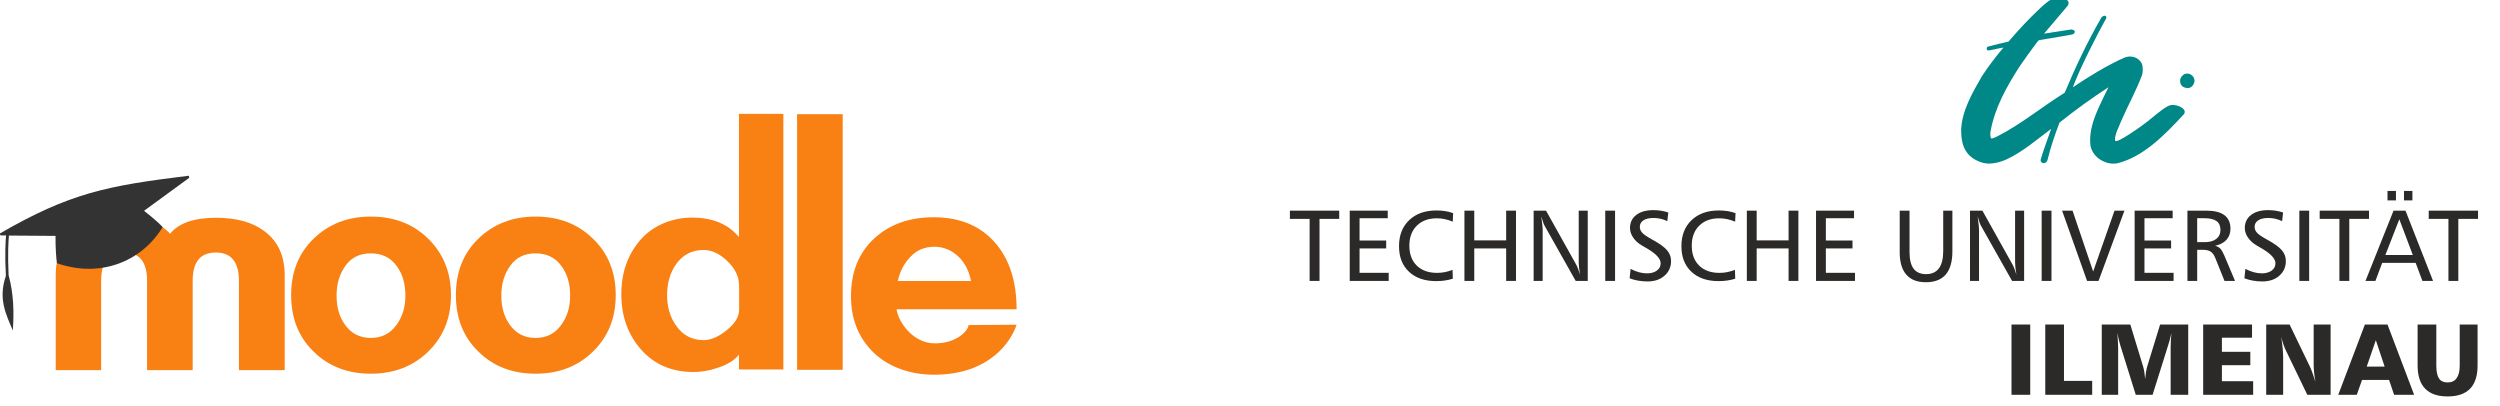 <?xml version="1.0" encoding="UTF-8" standalone="no"?>
<!-- Created with Inkscape (http://www.inkscape.org/) -->

<svg
   width="150.446mm"
   height="24.409mm"
   viewBox="0 0 150.446 24.409"
   version="1.1"
   id="svg5"
   xml:space="preserve"
   inkscape:version="1.2.1 (9c6d41e410, 2022-07-14)"
   sodipodi:docname="MoodleTUILM.svg"
   xmlns:inkscape="http://www.inkscape.org/namespaces/inkscape"
   xmlns:sodipodi="http://sodipodi.sourceforge.net/DTD/sodipodi-0.dtd"
   xmlns="http://www.w3.org/2000/svg"
   xmlns:svg="http://www.w3.org/2000/svg"><sodipodi:namedview
     id="namedview7"
     pagecolor="#ffffff"
     bordercolor="#000000"
     borderopacity="0.25"
     inkscape:showpageshadow="2"
     inkscape:pageopacity="0.0"
     inkscape:pagecheckerboard="0"
     inkscape:deskcolor="#d1d1d1"
     inkscape:document-units="mm"
     showgrid="false"
     inkscape:zoom="1.5376122"
     inkscape:cx="286.48315"
     inkscape:cy="176.89766"
     inkscape:window-width="1920"
     inkscape:window-height="1017"
     inkscape:window-x="-8"
     inkscape:window-y="-8"
     inkscape:window-maximized="1"
     inkscape:current-layer="layer1" /><defs
     id="defs2"><style
       type="text/css"
       id="style2">
   <![CDATA[
    .fil0 {fill:#008787}
    .fil1 {fill:#2B2A29;fill-rule:nonzero}
   ]]>
  </style></defs><g
     inkscape:label="Ebene 1"
     inkscape:groupmode="layer"
     id="layer1"
     transform="translate(-29.383,-15.458)"><g
       id="g198"
       transform="matrix(0.102,0,0,0.102,26.667,-2.945)">
	<path
   class="st0"
   d="M 167.6,398.8 V 346 c 0,-11 -4.6,-16.6 -13.6,-16.6 -9.1,0 -13.7,5.5 -13.7,16.6 v 52.8 H 113.4 V 346 c 0,-11 -4.5,-16.6 -13.5,-16.6 -9.1,0 -13.6,5.5 -13.6,16.6 v 52.8 H 59.5 v -55.9 c 0,-11.5 4,-20.2 12,-26.1 7,-5.3 16.6,-7.9 28.6,-7.9 12.1,0 21.1,3.1 26.9,9.4 5,-6.2 14,-9.4 27.1,-9.4 12,0 21.5,2.6 28.5,7.9 8,5.9 12,14.6 12,26.1 v 55.9 z"
   id="path184" />
	<path
   class="st0"
   d="M 496.9,398.5 V 247.8 h 26.9 v 150.8 h -26.9 z"
   id="path186" />
	<path
   class="st0"
   d="m 462.6,398.5 v -8.9 c -2.4,3.2 -6.5,5.8 -12.2,7.7 -5.1,1.8 -10,2.6 -14.6,2.6 -12.8,0 -23.1,-4.4 -30.9,-13.2 -7.8,-8.8 -11.7,-19.7 -11.7,-32.7 0,-12.8 3.8,-23.5 11.4,-32.2 6.7,-7.7 17.7,-13 30.4,-13 14.2,0 22.6,5.4 27.6,11.5 v -72.7 h 26.2 v 150.8 h -26.2 z m 0,-50.2 c 0,-4.8 -2.3,-9.4 -6.8,-13.8 -4.5,-4.4 -9.3,-6.6 -14,-6.6 -6.9,0 -12.3,2.8 -16.3,8.4 -3.5,5 -5.3,11.1 -5.3,18.2 0,7.1 1.8,13.1 5.3,18 4,5.8 9.5,8.6 16.3,8.6 4.1,0 8.7,-1.9 13.6,-5.9 4.9,-3.9 7.3,-7.9 7.3,-12.1 v -14.8 z"
   id="path188" />
	<path
   class="st0"
   d="m 342.6,400.9 c -13.6,0 -24.9,-4.3 -33.7,-13 -8.9,-8.6 -13.3,-19.7 -13.3,-33.4 0,-13.6 4.4,-24.7 13.3,-33.3 8.9,-8.6 20.1,-13 33.7,-13 13.6,0 24.9,4.3 33.8,13 9,8.6 13.5,19.8 13.5,33.3 0,13.6 -4.5,24.7 -13.5,33.4 -8.9,8.7 -20.2,13 -33.8,13 z m 0,-71 c -6.5,0 -11.5,2.4 -15,7.4 -3.5,4.9 -5.2,10.7 -5.2,17.5 0,6.8 1.6,12.5 4.9,17.1 3.7,5.3 8.8,7.9 15.3,7.9 6.5,0 11.6,-2.6 15.3,-7.9 3.4,-4.7 5.1,-10.4 5.1,-17.1 0,-6.8 -1.6,-12.5 -4.9,-17.1 -3.7,-5.3 -8.9,-7.8 -15.5,-7.8 z"
   id="path190" />
	<path
   class="st0"
   d="m 245.4,400.9 c -13.6,0 -24.9,-4.3 -33.7,-13 -8.9,-8.6 -13.3,-19.7 -13.3,-33.4 0,-13.6 4.4,-24.7 13.3,-33.3 8.9,-8.6 20.1,-13 33.7,-13 13.6,0 24.9,4.3 33.8,13 8.9,8.7 13.5,19.8 13.5,33.3 0,13.6 -4.5,24.7 -13.5,33.4 -8.9,8.7 -20.2,13 -33.8,13 z m 0,-71 c -6.5,0 -11.5,2.4 -15,7.4 -3.5,4.9 -5.2,10.7 -5.2,17.5 0,6.8 1.6,12.5 4.9,17.1 3.7,5.3 8.8,7.9 15.3,7.9 6.5,0 11.6,-2.6 15.3,-7.9 3.4,-4.7 5.1,-10.4 5.1,-17.1 0,-6.8 -1.6,-12.5 -4.9,-17.1 -3.7,-5.3 -8.9,-7.8 -15.5,-7.8 z"
   id="path192" />
	<path
   class="st0"
   d="m 555.6,362.8 c 0.6,6.4 8.9,20.2 22.6,20.2 13.3,0 19.6,-7.7 19.9,-10.8 l 28.3,-0.2 c -3.1,9.5 -15.6,29.5 -48.7,29.5 -13.7,0 -26.4,-4.3 -35.4,-12.8 -9,-8.6 -13.6,-19.7 -13.6,-33.5 0,-14.2 4.5,-25.5 13.6,-34 9.1,-8.4 20.8,-12.6 35.2,-12.6 15.7,0 27.9,5.2 36.7,15.6 8.1,9.6 12.2,22.5 12.2,38.7 h -70.8 z m 43.9,-16.6 c -1.1,-5.8 -3.5,-10.5 -7.2,-14.2 -4.2,-4 -9,-6 -14.4,-6 -5.6,0 -10.3,1.9 -14,5.8 -3.8,3.9 -6.3,8.6 -7.6,14.4 z"
   id="path194" />
	<path
   class="st1"
   d="m 111.6,304.8 26.7,-19.5 -0.3,-1.2 C 89.9,290 68,294.2 26.5,318.2 l 0.4,1.1 h 3.3 c -0.3,3.3 -0.8,11.5 -0.1,23.9 -4.6,13.3 -0.1,22.4 4.1,32.2 0.7,-10.2 0.6,-21.4 -2.5,-32.6 -0.6,-12.2 -0.1,-20.3 0.2,-23.4 l 27.5,0.2 c 0,0 -0.2,8.3 0.8,16.1 24.6,8.6 49.3,0 62.4,-21.3 -3.8,-4.1 -11,-9.6 -11,-9.6 z"
   id="path196" />
</g><g
       style="clip-rule:evenodd;fill-rule:evenodd;image-rendering:optimizeQuality;shape-rendering:geometricPrecision;text-rendering:geometricPrecision"
       id="g392"
       transform="matrix(0.013,0,0,0.013,96.997,5.286)"><g
         id="Ebene_x0020_1"
         transform="translate(-480,-306.2)"
         inkscape:label="Ebene 1"
         inkscape:groupmode="layer">
  <g
   id="g530"><path
     class="fil0"
     d="m 5398.37,1495.595 c -22.51,-4.31 -30.84,-21.28 -26.15,-43.12 24.44,-52.62 91.93,-5.24 54.01,35.63 -7.91,6.55 -14.74,9.93 -27.86,7.49 z m -1041.15,194.49 c 3.5,-89.72 52.89,-173 96.12,-248.32 29.81,-46.14 64.42,-90.95 99.81,-132.91 -23.59,3.41 -41.4,9.12 -67.48,13.16 -11.6,2.59 -13.08,-12.88 -5.82,-17.15 31.82,-8.73 64.96,-16.76 97.05,-23.95 56.16,-65.23 91.24,-101.78 138.23,-146.68 18.82,-18.12 53.12,-51.92 85.29,-58.06 23.01,0.63 69.15,9.63 49.71,39.59 -33.45,40.08 -63.52,74.15 -109.08,128.6 41.75,-6.33 83.66,-12.93 125.8,-19.33 18.64,2.02 23.13,13.82 6.72,22.55 -11.45,2.83 -11.45,2.83 -156.31,27.01 -2.17,2.01 -4.42,4.39 -6.55,6.71 -29.19,38.96 -57.44,77.42 -84.76,117.62 -59.41,94.06 -111.41,185.29 -132.44,296.24 -1.55,9.04 -3.03,27.79 3.49,34.65 8.03,0.04 20.76,-6.99 29.23,-10.67 111.44,-57.59 202.83,-134.11 310.51,-201.48 49.48,-117.93 105.75,-237.36 169.66,-347.77 14.04,-15.72 27.55,-6.86 21.92,4.35 -35.23,61.66 -124.95,237.25 -154.09,318.74 66.78,-46.06 167.06,-106.63 239.08,-137.67 26.66,-11.46 64.3,-4.16 79.98,27.27 5.97,12.23 6.2,40.95 0.81,54.87 -28.4,74.67 -61.39,132.87 -93.09,204.62 -11.76,31.05 -35.31,72.42 -31.28,97.06 3.14,19.68 131.94,-73.19 152.31,-89.92 7.41,-6.28 57.47,-47.07 66.36,-53.04 18.98,-12.97 32.95,-22.58 50.02,-21.77 34.07,1.78 67.36,24.09 48.23,44.82 -88.82,95.77 -184.44,193.29 -301.94,224.14 -51.8,13.82 -125.84,-24.56 -129.92,-91.12 -3.54,-55.53 14.12,-108.65 36.39,-159.26 9.94,-22.11 35.91,-77.6 47.97,-100.46 -78.62,51.15 -151.34,103.68 -226.58,163.64 -25.03,67.02 -36.94,100.62 -55.34,171.87 -6.21,24.79 -36.86,17.85 -31.47,-1.75 9.28,-34.57 35.85,-103.99 48,-140.98 -65.43,48.67 -132.48,107.14 -206.48,141.02 -39.5,18.04 -82.78,25.15 -115.34,14.32 -72.32,-24.53 -94.72,-74.7 -94.72,-150.56 z"
     id="path7" /><polygon
     class="fil1"
     points="1489.78,2103.86 1489.78,2391.02 1443.99,2391.02 1443.99,2103.86 1352.72,2103.86 1352.72,2065.71 1581.01,2065.71 1581.01,2103.86 "
     id="polygon9"
     transform="translate(-102.72,-1.935)" /><polygon
     class="fil1"
     points="1675.15,2240.57 1675.15,2353.49 1810.04,2353.49 1810.04,2391.02 1629.68,2391.02 1629.68,2065.71 1805.62,2065.71 1805.62,2100.8 1675.15,2100.8 1675.15,2203.98 1798.44,2203.98 1798.44,2240.57 "
     id="polygon11"
     transform="translate(-102.72,-1.935)" /><path
     class="fil1"
     d="m 2005.65,2075.375 -1.82,39.39 c -12.53,-5.2 -24.75,-9.08 -36.74,-11.68 -11.99,-2.59 -24.18,-3.88 -36.57,-3.88 -39.02,0 -70.08,11.37 -93.05,34.19 -22.97,22.82 -34.46,53.59 -34.46,92.35 0,39.24 11.45,70.05 34.34,92.48 22.91,22.39 54.15,33.6 93.65,33.6 12.53,0 24.76,-1.16 36.67,-3.53 11.91,-2.36 23.63,-5.89 35.23,-10.47 l 1.36,40.9 c -11.29,3.68 -23.36,6.48 -36.17,8.38 -12.81,1.94 -26.42,2.87 -40.75,2.87 -53.31,0 -95.34,-14.43 -126.08,-43.38 -30.76,-28.88 -46.13,-68.3 -46.13,-118.21 0,-50.52 15.67,-90.76 47.07,-120.65 31.31,-29.92 73.53,-44.85 126.51,-44.85 14.2,0 27.74,1.01 40.62,3.07 12.93,2.01 25.04,5.15 36.32,9.42 z"
     id="path13" /><polygon
     class="fil1"
     points="2353.86,2391.02 2353.86,2240.57 2206.16,2240.57 2206.16,2391.02 2160.69,2391.02 2160.69,2065.71 2206.16,2065.71 2206.16,2203.35 2353.86,2203.35 2353.86,2065.71 2399.34,2065.71 2399.34,2391.02 "
     id="polygon15"
     transform="translate(-102.72,-1.935)" /><path
     class="fil1"
     d="m 2378.3,2063.775 h 57.36 l 141.48,253.17 c 1.98,3.69 4.43,9.31 7.22,16.84 2.84,7.53 5.79,16.45 8.81,26.7 -1.98,-11.91 -3.5,-22.66 -4.57,-32.21 -1.06,-9.51 -1.6,-17.73 -1.6,-24.6 v -239.9 h 41.79 v 325.31 h -55.76 l -144.01,-255.5 c -1.86,-3.02 -4.04,-8.18 -6.63,-15.44 -2.64,-7.26 -5.51,-16.65 -8.74,-28.25 2.29,17.38 3.96,30.81 4.97,40.27 0.97,9.47 1.48,16.27 1.48,20.39 v 238.53 h -41.8 z"
     id="path17" /><polygon
     class="fil1"
     points="2812.5,2391.02 2812.5,2065.71 2857.94,2065.71 2857.94,2391.02 "
     id="polygon19"
     transform="translate(-102.72,-1.935)" /><path
     class="fil1"
     d="m 3001.68,2072.315 -4.59,40.01 c -10.09,-4.89 -20.45,-8.58 -31.04,-11.02 -10.67,-2.44 -21.77,-3.65 -33.38,-3.65 -19.74,0 -35.15,3.65 -46.21,10.99 -11.1,7.29 -16.61,17.38 -16.61,30.18 0,10.09 3.73,19.21 11.26,27.43 7.49,8.28 23.62,19.13 48.43,32.72 32.21,17.73 54.41,33.8 66.63,48.31 12.22,14.52 18.31,31.04 18.31,49.68 0,27.63 -10.13,50.29 -30.35,67.98 -20.25,17.74 -46.21,26.58 -78,26.58 -15.4,0 -30.15,-1.24 -44.2,-3.73 -14.04,-2.47 -27.2,-6.12 -39.39,-10.93 l 4.59,-43.63 c 13.42,7.07 26.42,12.31 38.92,15.69 12.57,3.37 24.79,5.08 36.7,5.08 19.1,0 34.47,-4.31 46.07,-12.85 11.64,-8.53 17.43,-19.83 17.43,-33.91 0,-21.81 -22.86,-45.72 -68.61,-71.68 -7.69,-4.26 -13.51,-7.61 -17.47,-10.05 -17.42,-10.09 -31.04,-22.35 -40.97,-36.86 -9.86,-14.52 -14.83,-29.38 -14.83,-44.67 0,-25.33 9.67,-45.44 28.95,-60.3 19.33,-14.91 45.64,-22.35 78.94,-22.35 12.37,0 24.36,0.93 35.97,2.76 11.6,1.81 22.78,4.57 33.45,8.22 z"
     id="path21" /><path
     class="fil1"
     d="m 3312.89,2075.375 -1.82,39.39 c -12.54,-5.2 -24.8,-9.08 -36.79,-11.68 -11.95,-2.59 -24.14,-3.88 -36.48,-3.88 -39.11,0 -70.11,11.37 -93.05,34.19 -23.01,22.82 -34.46,53.59 -34.46,92.35 0,39.24 11.41,70.05 34.34,92.48 22.86,22.39 54.06,33.6 93.65,33.6 12.49,0 24.67,-1.16 36.62,-3.53 11.87,-2.36 23.63,-5.89 35.24,-10.47 l 1.35,40.9 c -11.29,3.68 -23.32,6.48 -36.16,8.38 -12.84,1.94 -26.39,2.87 -40.78,2.87 -53.24,0 -95.27,-14.43 -126.04,-43.38 -30.78,-28.88 -46.15,-68.3 -46.15,-118.21 0,-50.52 15.68,-90.76 47.04,-120.65 31.39,-29.92 73.58,-44.85 126.54,-44.85 14.2,0 27.74,1.01 40.67,3.07 12.88,2.01 24.99,5.15 36.28,9.42 z"
     id="path23" /><polygon
     class="fil1"
     points="3661.14,2391.02 3661.14,2240.57 3513.44,2240.57 3513.44,2391.02 3467.96,2391.02 3467.96,2065.71 3513.44,2065.71 3513.44,2203.35 3661.14,2203.35 3661.14,2065.71 3706.58,2065.71 3706.58,2391.02 "
     id="polygon25"
     transform="translate(-102.72,-1.935)" /><polygon
     class="fil1"
     points="3833.74,2240.57 3833.74,2353.49 3968.59,2353.49 3968.59,2391.02 3788.26,2391.02 3788.26,2065.71 3964.16,2065.71 3964.16,2100.8 3833.74,2100.8 3833.74,2203.98 3956.99,2203.98 3956.99,2240.57 "
     id="polygon27"
     transform="translate(-102.72,-1.935)" /><path
     class="fil1"
     d="m 4072.9,2063.775 h 45.44 v 191.55 c 0,34.8 6.32,60.53 18.94,77.25 12.68,16.69 32.01,25.07 57.94,25.07 26.14,0 45.86,-8.96 59.16,-26.88 13.28,-17.93 19.91,-44.44 19.91,-79.55 v -187.44 h 42.46 v 188.36 c 0,47.62 -10.25,83.36 -30.65,107.22 -20.62,23.87 -51.35,35.82 -92.32,35.82 -39.74,0 -69.78,-11.68 -90.18,-35 -20.46,-23.36 -30.7,-57.82 -30.7,-103.45 z"
     id="path29" /><path
     class="fil1"
     d="m 4398.28,2063.775 h 57.36 l 141.48,253.17 c 2.01,3.69 4.46,9.31 7.29,16.84 2.8,7.53 5.67,16.45 8.74,26.7 -1.95,-11.91 -3.5,-22.66 -4.59,-32.21 -1.04,-9.51 -1.58,-17.73 -1.58,-24.6 v -239.9 h 41.83 v 325.31 h -55.77 l -144.04,-255.5 c -1.83,-3.02 -4.04,-8.18 -6.64,-15.44 -2.56,-7.26 -5.51,-16.65 -8.69,-28.25 2.29,17.38 3.96,30.81 4.96,40.27 1.02,9.47 1.45,16.27 1.45,20.39 v 238.53 h -41.8 z"
     id="path31" /><polygon
     class="fil1"
     points="4832.67,2391.02 4832.67,2065.71 4878.15,2065.71 4878.15,2391.02 "
     id="polygon33"
     transform="translate(-102.72,-1.935)" /><polygon
     class="fil1"
     points="5096.04,2391.02 5042.92,2391.02 4927.28,2065.71 4975.67,2065.71 5071.13,2347.52 5169.97,2065.71 5215.95,2065.71 "
     id="polygon35"
     transform="translate(-102.72,-1.935)" /><polygon
     class="fil1"
     points="5308.58,2240.57 5308.58,2353.49 5443.43,2353.49 5443.43,2391.02 5263.09,2391.02 5263.09,2065.71 5439.04,2065.71 5439.04,2100.8 5308.58,2100.8 5308.58,2203.98 5431.87,2203.98 5431.87,2240.57 "
     id="polygon37"
     transform="translate(-102.72,-1.935)" /><path
     class="fil1"
     d="m 5449.9,2098.865 v 110.78 h 34.93 c 22.75,0 40.56,-5.01 53.36,-14.97 12.96,-10.02 19.44,-23.8 19.44,-41.33 0,-18.79 -6.01,-32.53 -18.04,-41.29 -11.96,-8.77 -30.66,-13.19 -56.11,-13.19 z m -45.16,-35.09 h 87.66 c 37.06,0 64.92,6.98 83.63,20.95 18.58,13.97 27.97,34.77 27.97,62.41 0,20.57 -6.12,37.71 -18.31,51.38 -12.22,13.66 -29.69,22.93 -52.58,27.81 9.78,2.57 17.73,6.99 23.86,13.24 5.98,6.25 12.34,17.19 18.89,32.76 l 49.22,116.76 h -48.74 l -42.77,-106.48 c -5.62,-13.74 -12.73,-23.41 -21.31,-29.11 -8.49,-5.63 -20.63,-8.45 -36.35,-8.45 h -26.01 v 144.04 h -45.16 z"
     id="path39" /><path
     class="fil1"
     d="m 5847.59,2072.315 -4.58,40.01 c -10.1,-4.89 -20.46,-8.58 -31.05,-11.02 -10.6,-2.44 -21.73,-3.65 -33.29,-3.65 -19.83,0 -35.24,3.65 -46.3,10.99 -11.05,7.29 -16.64,17.38 -16.64,30.18 0,10.09 3.76,19.21 11.29,27.43 7.49,8.28 23.67,19.13 48.46,32.72 32.21,17.73 54.41,33.8 66.59,48.31 12.23,14.52 18.32,31.04 18.32,49.68 0,27.63 -10.09,50.29 -30.35,67.98 -20.22,17.74 -46.25,26.58 -77.99,26.58 -15.37,0 -30.12,-1.24 -44.16,-3.73 -14.09,-2.47 -27.21,-6.12 -39.39,-10.93 l 4.54,-43.63 c 13.46,7.07 26.46,12.31 38.99,15.69 12.5,3.37 24.76,5.08 36.68,5.08 19.05,0 34.49,-4.31 46.1,-12.85 11.56,-8.53 17.39,-19.83 17.39,-33.91 0,-21.81 -22.9,-45.72 -68.7,-71.68 -7.6,-4.26 -13.38,-7.61 -17.38,-10.05 -17.38,-10.09 -31.04,-22.35 -40.97,-36.86 -9.9,-14.52 -14.83,-29.38 -14.83,-44.67 0,-25.33 9.7,-45.44 28.99,-60.3 19.29,-14.91 45.56,-22.35 78.89,-22.35 12.42,0 24.41,0.93 35.97,2.76 11.57,1.81 22.75,4.57 33.42,8.22 z"
     id="path41" /><polygon
     class="fil1"
     points="6025.51,2391.02 6025.51,2065.71 6070.95,2065.71 6070.95,2391.02 "
     id="polygon43"
     transform="translate(-102.72,-1.935)" /><polygon
     class="fil1"
     points="6256.75,2103.86 6256.75,2391.02 6210.96,2391.02 6210.96,2103.86 6119.73,2103.86 6119.73,2065.71 6348.02,2065.71 6348.02,2103.86 "
     id="polygon45"
     transform="translate(-102.72,-1.935)" /><path
     class="fil1"
     d="m 6407.24,1972.555 h 39.03 v 43.64 h -39.03 z m -76.29,0 h 39.07 v 43.64 h -39.07 z m 54.68,131.07 -64.62,165.55 h 127.09 z m -26.74,-39.85 h 55.34 l 127.58,325.31 h -49.27 l -31.37,-83.63 h -154.79 l -31.36,83.63 h -46.02 z"
     id="path47" /><polygon
     class="fil1"
     points="6761.45,2103.86 6761.45,2391.02 6715.7,2391.02 6715.7,2103.86 6624.47,2103.86 6624.47,2065.71 6852.72,2065.71 6852.72,2103.86 "
     id="polygon49"
     transform="translate(-102.72,-1.935)" /><polygon
     class="fil1"
     points="4693.12,2918.15 4693.12,2592.85 4779.78,2592.85 4779.78,2918.15 "
     id="polygon51"
     transform="translate(-102.72,-1.935)" /><polygon
     class="fil1"
     points="4936.01,2592.85 4936.01,2853.73 5066.62,2853.73 5066.62,2918.15 4849.4,2918.15 4849.4,2592.85 "
     id="polygon53"
     transform="translate(-102.72,-1.935)" /><path
     class="fil1"
     d="m 5008.19,2590.915 h 132.24 l 59.57,195.5 c 2.28,7.75 4.19,16.49 5.63,26.19 1.43,9.66 2.52,20.1 3.33,31.24 1.06,-12.07 2.41,-23.17 4.08,-33.3 1.66,-10.16 3.61,-18.82 5.74,-25.96 l 59.52,-193.67 h 130.2 v 325.3 h -81.41 v -218.44 c 0,-10.36 0.31,-21.11 0.89,-32.24 0.62,-11.18 1.52,-23.06 2.75,-35.71 -2.13,9.75 -4.34,19.1 -6.63,28.02 -2.29,8.93 -4.7,17.35 -7.34,25.3 l -73.21,233.07 h -77.93 l -71.6,-229.19 c -2.48,-7.92 -4.8,-16.76 -7.1,-26.42 -2.32,-9.7 -4.46,-19.95 -6.44,-30.78 1.09,15.37 1.98,29.26 2.67,41.53 0.66,12.3 0.97,21.54 0.97,27.82 v 217.04 h -75.93 z"
     id="path55" /><polygon
     class="fil1"
     points="5667.07,2781.13 5667.07,2855.28 5811.73,2855.28 5811.73,2918.15 5580.41,2918.15 5580.41,2592.85 5806.53,2592.85 5806.53,2653.84 5667.07,2653.84 5667.07,2719.16 5798.62,2719.16 5798.62,2781.13 "
     id="polygon57"
     transform="translate(-102.72,-1.935)" /><path
     class="fil1"
     d="m 5769.43,2590.915 h 108.31 l 94.02,195.03 c 3.18,6.56 6.95,15.68 11.21,27.35 4.27,11.65 9.01,25.93 14.17,42.89 -2.76,-16.03 -4.81,-30.73 -6.09,-44.16 -1.28,-13.43 -1.94,-25.69 -1.94,-36.86 v -184.25 h 78.46 v 325.3 h -107.84 l -97.75,-202.18 c -4.58,-9.31 -8.81,-19.44 -12.57,-30.31 -3.85,-10.94 -7.3,-22.78 -10.51,-35.61 3.05,19.4 5.31,37.21 6.75,53.47 1.43,16.26 2.24,30.58 2.24,42.92 v 171.71 h -78.46 z"
     id="path59" /><path
     class="fil1"
     d="m 6276.89,2663.515 -42.14,122.09 h 82.89 z m -50.61,-72.6 h 104.67 l 123.21,325.3 h -92.71 l -23.21,-68.69 h -125.27 l -24.24,68.69 h -85.8 z"
     id="path61" /><path
     class="fil1"
     d="m 6470.26,2590.915 h 86.61 v 189.41 c 0,27.78 4.15,47.88 12.38,60.22 8.23,12.37 21.42,18.55 39.62,18.55 18.67,0 32.71,-6.64 42.14,-19.91 9.47,-13.27 14.2,-32.9 14.2,-58.86 v -189.41 h 82.7 v 189.41 c 0,47.88 -11.56,83.77 -34.69,107.64 -23.14,23.9 -57.86,35.86 -104.27,35.86 -45.99,0 -80.52,-12.03 -103.81,-36.09 -23.24,-24.02 -34.88,-59.84 -34.88,-107.41 z"
     id="path63" /></g>
 </g></g></g><style
     type="text/css"
     id="style182">
	.st0{fill:#F98012;}
	.st1{fill:#333333;}
</style></svg>
